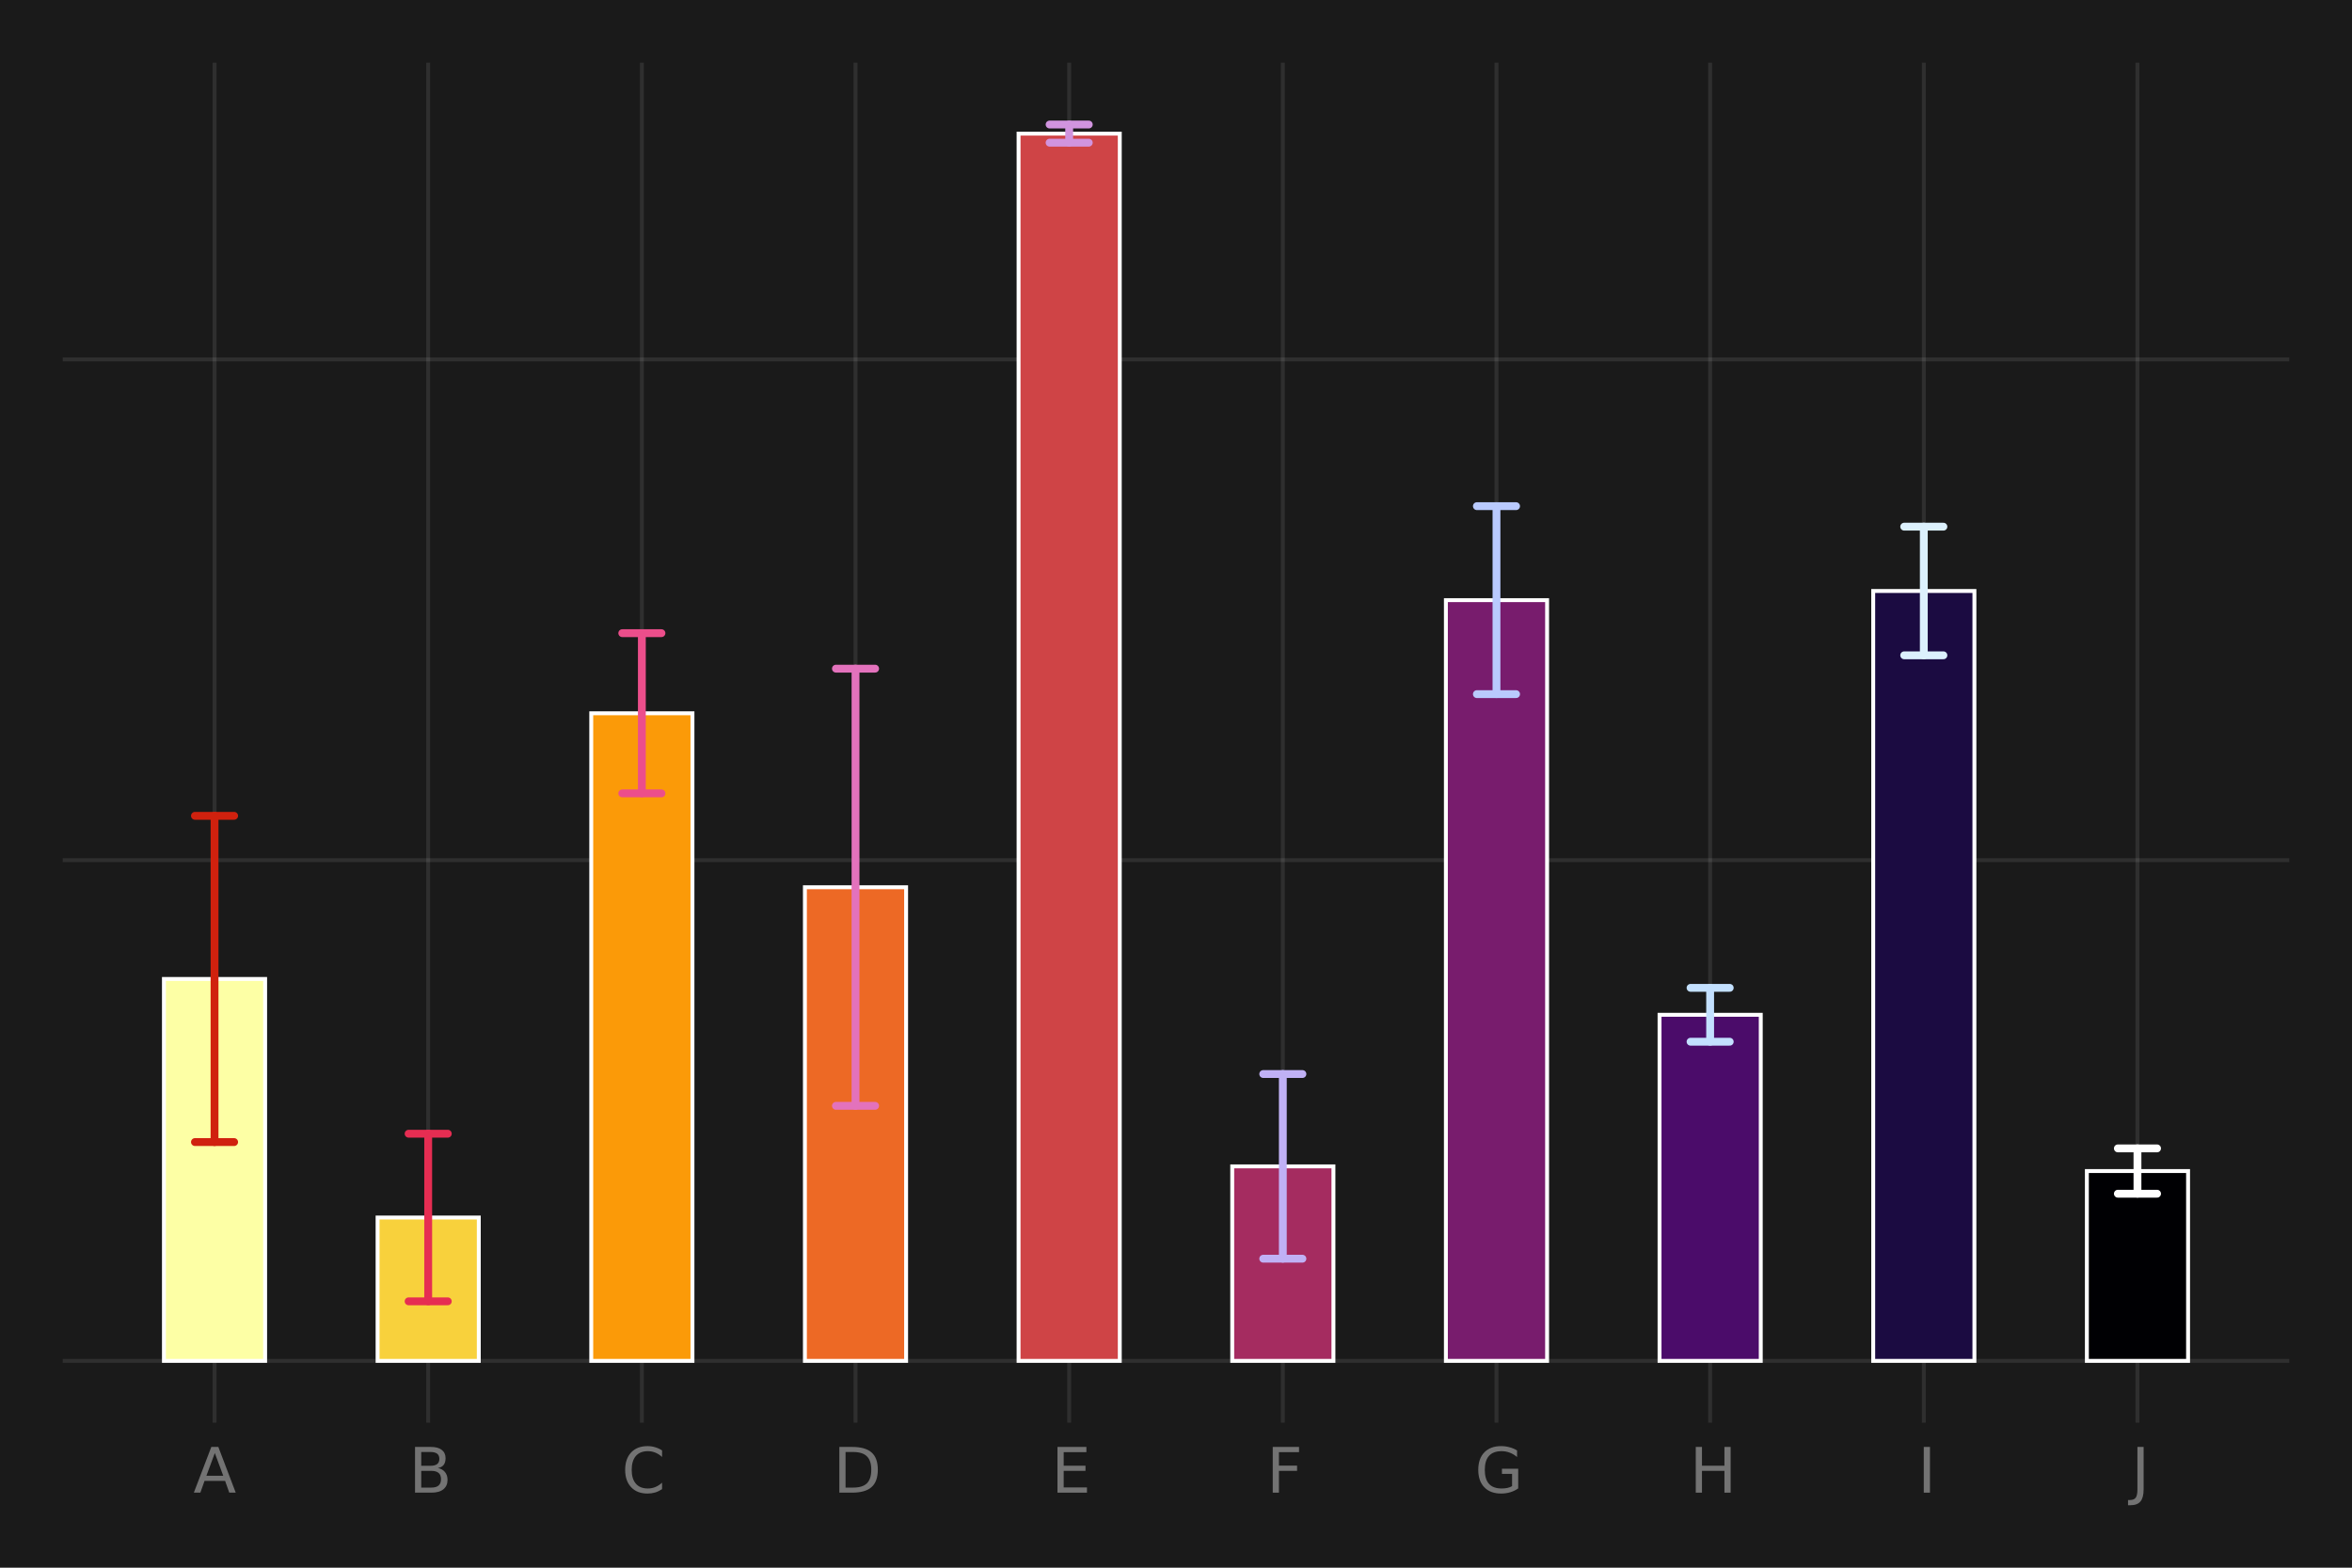 <?xml version="1.0" encoding="UTF-8"?>
<svg xmlns="http://www.w3.org/2000/svg" xmlns:xlink="http://www.w3.org/1999/xlink" width="450pt" height="300pt" viewBox="0 0 450 300" version="1.1">
<defs>
<g>
<symbol overflow="visible" id="JroKxaGn0-0">
<path style="stroke:none;" d="M 0.594 2.125 L 0.594 -8.469 L 6.594 -8.469 L 6.594 2.125 Z M 1.266 1.453 L 5.938 1.453 L 5.938 -7.781 L 1.266 -7.781 Z M 1.266 1.453 "/>
</symbol>
<symbol overflow="visible" id="JroKxaGn0-1">
<path style="stroke:none;" d="M 4.109 -7.578 L 2.5 -3.234 L 5.719 -3.234 Z M 3.438 -8.75 L 4.781 -8.75 L 8.109 0 L 6.875 0 L 6.078 -2.25 L 2.141 -2.25 L 1.344 0 L 0.094 0 Z M 3.438 -8.75 "/>
</symbol>
<symbol overflow="visible" id="JroKxaGn0-2">
<path style="stroke:none;" d="M 2.359 -7.781 L 2.359 -0.969 L 3.797 -0.969 C 5.004 -0.969 5.883 -1.238 6.438 -1.781 C 7 -2.332 7.281 -3.203 7.281 -4.391 C 7.281 -5.555 7 -6.41 6.438 -6.953 C 5.883 -7.504 5.004 -7.781 3.797 -7.781 Z M 1.172 -8.75 L 3.609 -8.75 C 5.305 -8.75 6.551 -8.395 7.344 -7.688 C 8.133 -6.988 8.531 -5.891 8.531 -4.391 C 8.531 -2.879 8.129 -1.77 7.328 -1.062 C 6.535 -0.352 5.297 0 3.609 0 L 1.172 0 Z M 1.172 -8.75 "/>
</symbol>
<symbol overflow="visible" id="JroKxaGn1-0">
<path style="stroke:none;" d="M 0.594 2.125 L 0.594 -8.469 L 6.594 -8.469 L 6.594 2.125 Z M 1.266 1.453 L 5.938 1.453 L 5.938 -7.781 L 1.266 -7.781 Z M 1.266 1.453 "/>
</symbol>
<symbol overflow="visible" id="JroKxaGn1-1">
<path style="stroke:none;" d="M 2.359 -4.172 L 2.359 -0.969 L 4.266 -0.969 C 4.898 -0.969 5.367 -1.098 5.672 -1.359 C 5.984 -1.629 6.141 -2.035 6.141 -2.578 C 6.141 -3.129 5.984 -3.531 5.672 -3.781 C 5.367 -4.039 4.898 -4.172 4.266 -4.172 Z M 2.359 -7.781 L 2.359 -5.141 L 4.109 -5.141 C 4.691 -5.141 5.125 -5.25 5.406 -5.469 C 5.688 -5.688 5.828 -6.016 5.828 -6.453 C 5.828 -6.898 5.688 -7.234 5.406 -7.453 C 5.125 -7.672 4.691 -7.781 4.109 -7.781 Z M 1.172 -8.75 L 4.203 -8.75 C 5.109 -8.75 5.801 -8.562 6.281 -8.188 C 6.77 -7.812 7.016 -7.281 7.016 -6.594 C 7.016 -6.051 6.891 -5.617 6.641 -5.297 C 6.391 -4.984 6.023 -4.789 5.547 -4.719 C 6.129 -4.594 6.582 -4.332 6.906 -3.938 C 7.227 -3.539 7.391 -3.047 7.391 -2.453 C 7.391 -1.672 7.125 -1.066 6.594 -0.641 C 6.062 -0.211 5.301 0 4.312 0 L 1.172 0 Z M 1.172 -8.75 "/>
</symbol>
<symbol overflow="visible" id="JroKxaGn1-2">
<path style="stroke:none;" d="M 7.734 -8.078 L 7.734 -6.828 C 7.328 -7.203 6.898 -7.477 6.453 -7.656 C 6.004 -7.844 5.523 -7.938 5.016 -7.938 C 4.016 -7.938 3.25 -7.629 2.719 -7.016 C 2.188 -6.398 1.922 -5.516 1.922 -4.359 C 1.922 -3.211 2.188 -2.332 2.719 -1.719 C 3.25 -1.102 4.016 -0.797 5.016 -0.797 C 5.523 -0.797 6.004 -0.891 6.453 -1.078 C 6.898 -1.266 7.328 -1.539 7.734 -1.906 L 7.734 -0.672 C 7.316 -0.391 6.875 -0.176 6.406 -0.031 C 5.945 0.102 5.461 0.172 4.953 0.172 C 3.617 0.172 2.57 -0.234 1.812 -1.047 C 1.051 -1.859 0.672 -2.961 0.672 -4.359 C 0.672 -5.766 1.051 -6.875 1.812 -7.688 C 2.57 -8.5 3.617 -8.906 4.953 -8.906 C 5.473 -8.906 5.961 -8.832 6.422 -8.688 C 6.891 -8.551 7.328 -8.348 7.734 -8.078 Z M 7.734 -8.078 "/>
</symbol>
<symbol overflow="visible" id="JroKxaGn1-3">
<path style="stroke:none;" d="M 1.172 -8.75 L 6.703 -8.75 L 6.703 -7.75 L 2.359 -7.75 L 2.359 -5.156 L 6.531 -5.156 L 6.531 -4.172 L 2.359 -4.172 L 2.359 -1 L 6.812 -1 L 6.812 0 L 1.172 0 Z M 1.172 -8.75 "/>
</symbol>
<symbol overflow="visible" id="JroKxaGn1-4">
<path style="stroke:none;" d="M 1.172 -8.75 L 6.203 -8.75 L 6.203 -7.75 L 2.359 -7.75 L 2.359 -5.172 L 5.828 -5.172 L 5.828 -4.172 L 2.359 -4.172 L 2.359 0 L 1.172 0 Z M 1.172 -8.75 "/>
</symbol>
<symbol overflow="visible" id="JroKxaGn1-5">
<path style="stroke:none;" d="M 1.172 -8.75 L 2.359 -8.75 L 2.359 -5.156 L 6.656 -5.156 L 6.656 -8.75 L 7.844 -8.75 L 7.844 0 L 6.656 0 L 6.656 -4.172 L 2.359 -4.172 L 2.359 0 L 1.172 0 Z M 1.172 -8.75 "/>
</symbol>
<symbol overflow="visible" id="JroKxaGn1-6">
<path style="stroke:none;" d="M 1.172 -8.75 L 2.359 -8.75 L 2.359 -0.609 C 2.359 0.441 2.156 1.207 1.75 1.688 C 1.352 2.164 0.711 2.406 -0.172 2.406 L -0.625 2.406 L -0.625 1.406 L -0.25 1.406 C 0.27 1.406 0.633 1.258 0.844 0.969 C 1.062 0.676 1.172 0.148 1.172 -0.609 Z M 1.172 -8.75 "/>
</symbol>
<symbol overflow="visible" id="JroKxaGn2-0">
<path style="stroke:none;" d="M 0.594 2.125 L 0.594 -8.469 L 6.594 -8.469 L 6.594 2.125 Z M 1.266 1.453 L 5.938 1.453 L 5.938 -7.781 L 1.266 -7.781 Z M 1.266 1.453 "/>
</symbol>
<symbol overflow="visible" id="JroKxaGn2-1">
<path style="stroke:none;" d="M 7.141 -1.25 L 7.141 -3.594 L 5.203 -3.594 L 5.203 -4.578 L 8.312 -4.578 L 8.312 -0.812 C 7.852 -0.488 7.348 -0.242 6.797 -0.078 C 6.254 0.086 5.672 0.172 5.047 0.172 C 3.672 0.172 2.598 -0.227 1.828 -1.031 C 1.055 -1.832 0.672 -2.941 0.672 -4.359 C 0.672 -5.797 1.055 -6.91 1.828 -7.703 C 2.598 -8.504 3.672 -8.906 5.047 -8.906 C 5.609 -8.906 6.145 -8.832 6.656 -8.688 C 7.176 -8.551 7.656 -8.348 8.094 -8.078 L 8.094 -6.812 C 7.656 -7.188 7.188 -7.469 6.688 -7.656 C 6.195 -7.844 5.68 -7.938 5.141 -7.938 C 4.066 -7.938 3.258 -7.633 2.719 -7.031 C 2.188 -6.438 1.922 -5.547 1.922 -4.359 C 1.922 -3.18 2.188 -2.289 2.719 -1.688 C 3.258 -1.094 4.066 -0.797 5.141 -0.797 C 5.555 -0.797 5.926 -0.832 6.25 -0.906 C 6.582 -0.977 6.879 -1.094 7.141 -1.25 Z M 7.141 -1.25 "/>
</symbol>
<symbol overflow="visible" id="JroKxaGn2-2">
<path style="stroke:none;" d="M 1.172 -8.75 L 2.359 -8.75 L 2.359 0 L 1.172 0 Z M 1.172 -8.75 "/>
</symbol>
</g>
</defs>
<g id="surface1">
<rect x="0" y="0" width="450" height="300" style="fill:rgb(10.196%,10.196%,10.196%);fill-opacity:1;stroke:none;"/>
<path style="fill:none;stroke-width:1;stroke-linecap:butt;stroke-linejoin:miter;stroke:rgb(100%,100%,100%);stroke-opacity:0.09;stroke-miterlimit:10;" d="M 54.729 363 L 54.729 16 " transform="matrix(0.75,0,0,0.75,0,0)"/>
<path style="fill:none;stroke-width:1;stroke-linecap:butt;stroke-linejoin:miter;stroke:rgb(100%,100%,100%);stroke-opacity:0.09;stroke-miterlimit:10;" d="M 109.234 363 L 109.234 16 " transform="matrix(0.75,0,0,0.75,0,0)"/>
<path style="fill:none;stroke-width:1;stroke-linecap:butt;stroke-linejoin:miter;stroke:rgb(100%,100%,100%);stroke-opacity:0.09;stroke-miterlimit:10;" d="M 163.74 363 L 163.74 16 " transform="matrix(0.75,0,0,0.75,0,0)"/>
<path style="fill:none;stroke-width:1;stroke-linecap:butt;stroke-linejoin:miter;stroke:rgb(100%,100%,100%);stroke-opacity:0.09;stroke-miterlimit:10;" d="M 218.245 363 L 218.245 16 " transform="matrix(0.75,0,0,0.75,0,0)"/>
<path style="fill:none;stroke-width:1;stroke-linecap:butt;stroke-linejoin:miter;stroke:rgb(100%,100%,100%);stroke-opacity:0.09;stroke-miterlimit:10;" d="M 272.75 363 L 272.75 16 " transform="matrix(0.75,0,0,0.75,0,0)"/>
<path style="fill:none;stroke-width:1;stroke-linecap:butt;stroke-linejoin:miter;stroke:rgb(100%,100%,100%);stroke-opacity:0.09;stroke-miterlimit:10;" d="M 327.25 363 L 327.25 16 " transform="matrix(0.75,0,0,0.75,0,0)"/>
<path style="fill:none;stroke-width:1;stroke-linecap:butt;stroke-linejoin:miter;stroke:rgb(100%,100%,100%);stroke-opacity:0.09;stroke-miterlimit:10;" d="M 381.755 363 L 381.755 16 " transform="matrix(0.75,0,0,0.75,0,0)"/>
<path style="fill:none;stroke-width:1;stroke-linecap:butt;stroke-linejoin:miter;stroke:rgb(100%,100%,100%);stroke-opacity:0.09;stroke-miterlimit:10;" d="M 436.26 363 L 436.26 16 " transform="matrix(0.75,0,0,0.75,0,0)"/>
<path style="fill:none;stroke-width:1;stroke-linecap:butt;stroke-linejoin:miter;stroke:rgb(100%,100%,100%);stroke-opacity:0.09;stroke-miterlimit:10;" d="M 490.766 363 L 490.766 16 " transform="matrix(0.75,0,0,0.75,0,0)"/>
<path style="fill:none;stroke-width:1;stroke-linecap:butt;stroke-linejoin:miter;stroke:rgb(100%,100%,100%);stroke-opacity:0.09;stroke-miterlimit:10;" d="M 545.271 363 L 545.271 16 " transform="matrix(0.75,0,0,0.75,0,0)"/>
<path style="fill:none;stroke-width:1;stroke-linecap:butt;stroke-linejoin:miter;stroke:rgb(100%,100%,100%);stroke-opacity:0.09;stroke-miterlimit:10;" d="M 16 347.229 L 584 347.229 " transform="matrix(0.75,0,0,0.75,0,0)"/>
<path style="fill:none;stroke-width:1;stroke-linecap:butt;stroke-linejoin:miter;stroke:rgb(100%,100%,100%);stroke-opacity:0.09;stroke-miterlimit:10;" d="M 16 219.464 L 584 219.464 " transform="matrix(0.75,0,0,0.75,0,0)"/>
<path style="fill:none;stroke-width:1;stroke-linecap:butt;stroke-linejoin:miter;stroke:rgb(100%,100%,100%);stroke-opacity:0.09;stroke-miterlimit:10;" d="M 16 91.698 L 584 91.698 " transform="matrix(0.75,0,0,0.75,0,0)"/>
<g style="fill:rgb(45.098%,45.098%,45.098%);fill-opacity:1;">
  <use xlink:href="#JroKxaGn0-1" x="36.992" y="285.641"/>
</g>
<g style="fill:rgb(45.098%,45.098%,45.098%);fill-opacity:1;">
  <use xlink:href="#JroKxaGn1-1" x="78.234" y="285.641"/>
</g>
<g style="fill:rgb(45.098%,45.098%,45.098%);fill-opacity:1;">
  <use xlink:href="#JroKxaGn1-2" x="118.938" y="285.641"/>
</g>
<g style="fill:rgb(45.098%,45.098%,45.098%);fill-opacity:1;">
  <use xlink:href="#JroKxaGn0-2" x="159.418" y="285.641"/>
</g>
<g style="fill:rgb(45.098%,45.098%,45.098%);fill-opacity:1;">
  <use xlink:href="#JroKxaGn1-3" x="201.152" y="285.641"/>
</g>
<g style="fill:rgb(45.098%,45.098%,45.098%);fill-opacity:1;">
  <use xlink:href="#JroKxaGn1-4" x="242.336" y="285.641"/>
</g>
<g style="fill:rgb(45.098%,45.098%,45.098%);fill-opacity:1;">
  <use xlink:href="#JroKxaGn2-1" x="282.16" y="285.641"/>
</g>
<g style="fill:rgb(45.098%,45.098%,45.098%);fill-opacity:1;">
  <use xlink:href="#JroKxaGn1-5" x="323.273" y="285.641"/>
</g>
<g style="fill:rgb(45.098%,45.098%,45.098%);fill-opacity:1;">
  <use xlink:href="#JroKxaGn2-2" x="366.895" y="285.641"/>
</g>
<g style="fill:rgb(45.098%,45.098%,45.098%);fill-opacity:1;">
  <use xlink:href="#JroKxaGn1-6" x="407.773" y="285.641"/>
</g>
<path style="fill-rule:nonzero;fill:rgb(98.836%,99.836%,64.492%);fill-opacity:1;stroke-width:1;stroke-linecap:butt;stroke-linejoin:miter;stroke:rgb(100%,100%,100%);stroke-opacity:1;stroke-miterlimit:10;" d="M 41.818 347.229 L 67.635 347.229 L 67.635 249.786 L 41.818 249.786 Z M 41.818 347.229 " transform="matrix(0.75,0,0,0.75,0,0)"/>
<path style="fill-rule:nonzero;fill:rgb(96.968%,81.825%,23.699%);fill-opacity:1;stroke-width:1;stroke-linecap:butt;stroke-linejoin:miter;stroke:rgb(100%,100%,100%);stroke-opacity:1;stroke-miterlimit:10;" d="M 96.323 347.229 L 122.141 347.229 L 122.141 310.656 L 96.323 310.656 Z M 96.323 347.229 " transform="matrix(0.75,0,0,0.75,0,0)"/>
<path style="fill-rule:nonzero;fill:rgb(98.348%,60.402%,3.436%);fill-opacity:1;stroke-width:1;stroke-linecap:butt;stroke-linejoin:miter;stroke:rgb(100%,100%,100%);stroke-opacity:1;stroke-miterlimit:10;" d="M 150.828 347.229 L 176.646 347.229 L 176.646 181.995 L 150.828 181.995 Z M 150.828 347.229 " transform="matrix(0.75,0,0,0.75,0,0)"/>
<path style="fill-rule:nonzero;fill:rgb(92.802%,41.268%,14.488%);fill-opacity:1;stroke-width:1;stroke-linecap:butt;stroke-linejoin:miter;stroke:rgb(100%,100%,100%);stroke-opacity:1;stroke-miterlimit:10;" d="M 205.333 347.229 L 231.151 347.229 L 231.151 226.385 L 205.333 226.385 Z M 205.333 347.229 " transform="matrix(0.75,0,0,0.75,0,0)"/>
<path style="fill-rule:nonzero;fill:rgb(80.932%,26.707%,27.529%);fill-opacity:1;stroke-width:1;stroke-linecap:butt;stroke-linejoin:miter;stroke:rgb(100%,100%,100%);stroke-opacity:1;stroke-miterlimit:10;" d="M 259.839 347.229 L 285.656 347.229 L 285.656 34.094 L 259.839 34.094 Z M 259.839 347.229 " transform="matrix(0.75,0,0,0.75,0,0)"/>
<path style="fill-rule:nonzero;fill:rgb(64.795%,17.549%,37.598%);fill-opacity:1;stroke-width:1;stroke-linecap:butt;stroke-linejoin:miter;stroke:rgb(100%,100%,100%);stroke-opacity:1;stroke-miterlimit:10;" d="M 314.344 347.229 L 340.161 347.229 L 340.161 297.604 L 314.344 297.604 Z M 314.344 347.229 " transform="matrix(0.75,0,0,0.75,0,0)"/>
<path style="fill-rule:nonzero;fill:rgb(47.236%,11.043%,42.695%);fill-opacity:1;stroke-width:1;stroke-linecap:butt;stroke-linejoin:miter;stroke:rgb(100%,100%,100%);stroke-opacity:1;stroke-miterlimit:10;" d="M 368.849 347.229 L 394.667 347.229 L 394.667 153.13 L 368.849 153.13 Z M 368.849 347.229 " transform="matrix(0.75,0,0,0.75,0,0)"/>
<path style="fill-rule:nonzero;fill:rgb(29.472%,4.803%,41.761%);fill-opacity:1;stroke-width:1;stroke-linecap:butt;stroke-linejoin:miter;stroke:rgb(100%,100%,100%);stroke-opacity:1;stroke-miterlimit:10;" d="M 423.354 347.229 L 449.172 347.229 L 449.172 258.927 L 423.354 258.927 Z M 423.354 347.229 " transform="matrix(0.75,0,0,0.75,0,0)"/>
<path style="fill-rule:nonzero;fill:rgb(10.752%,4.558%,25.509%);fill-opacity:1;stroke-width:1;stroke-linecap:butt;stroke-linejoin:miter;stroke:rgb(100%,100%,100%);stroke-opacity:1;stroke-miterlimit:10;" d="M 477.859 347.229 L 503.677 347.229 L 503.677 150.792 L 477.859 150.792 Z M 477.859 347.229 " transform="matrix(0.75,0,0,0.75,0,0)"/>
<path style="fill-rule:nonzero;fill:rgb(0.146%,0.047%,1.387%);fill-opacity:1;stroke-width:1;stroke-linecap:butt;stroke-linejoin:miter;stroke:rgb(100%,100%,100%);stroke-opacity:1;stroke-miterlimit:10;" d="M 532.365 347.229 L 558.182 347.229 L 558.182 298.797 L 532.365 298.797 Z M 532.365 347.229 " transform="matrix(0.75,0,0,0.75,0,0)"/>
<path style="fill:none;stroke-width:2;stroke-linecap:round;stroke-linejoin:miter;stroke:rgb(81.589%,12.954%,5.561%);stroke-opacity:1;stroke-miterlimit:10;" d="M 54.729 291.401 L 54.729 208.161 " transform="matrix(0.75,0,0,0.75,0,0)"/>
<path style="fill:none;stroke-width:2;stroke-linecap:round;stroke-linejoin:miter;stroke:rgb(90.175%,17.845%,32.244%);stroke-opacity:1;stroke-miterlimit:10;" d="M 109.234 332.036 L 109.234 289.271 " transform="matrix(0.75,0,0,0.75,0,0)"/>
<path style="fill:none;stroke-width:2;stroke-linecap:round;stroke-linejoin:miter;stroke:rgb(92.249%,30.825%,54.491%);stroke-opacity:1;stroke-miterlimit:10;" d="M 163.74 202.432 L 163.74 161.552 " transform="matrix(0.75,0,0,0.75,0,0)"/>
<path style="fill:none;stroke-width:2;stroke-linecap:round;stroke-linejoin:miter;stroke:rgb(88.716%,44.845%,73.47%);stroke-opacity:1;stroke-miterlimit:10;" d="M 218.245 282.156 L 218.245 170.609 " transform="matrix(0.75,0,0,0.75,0,0)"/>
<path style="fill:none;stroke-width:2;stroke-linecap:round;stroke-linejoin:miter;stroke:rgb(81.872%,57.89%,87.437%);stroke-opacity:1;stroke-miterlimit:10;" d="M 272.75 36.406 L 272.75 31.771 " transform="matrix(0.75,0,0,0.75,0,0)"/>
<path style="fill:none;stroke-width:2;stroke-linecap:round;stroke-linejoin:miter;stroke:rgb(75.168%,69.382%,95.886%);stroke-opacity:1;stroke-miterlimit:10;" d="M 327.25 321.161 L 327.25 274.042 " transform="matrix(0.75,0,0,0.75,0,0)"/>
<path style="fill:none;stroke-width:2;stroke-linecap:round;stroke-linejoin:miter;stroke:rgb(72.467%,79.235%,99.456%);stroke-opacity:1;stroke-miterlimit:10;" d="M 381.755 177.109 L 381.755 129.146 " transform="matrix(0.75,0,0,0.75,0,0)"/>
<path style="fill:none;stroke-width:2;stroke-linecap:round;stroke-linejoin:miter;stroke:rgb(76.394%,87.506%,99.766%);stroke-opacity:1;stroke-miterlimit:10;" d="M 436.26 265.797 L 436.26 252.052 " transform="matrix(0.75,0,0,0.75,0,0)"/>
<path style="fill:none;stroke-width:2;stroke-linecap:round;stroke-linejoin:miter;stroke:rgb(86.326%,94.367%,99.175%);stroke-opacity:1;stroke-miterlimit:10;" d="M 490.766 167.203 L 490.766 134.38 " transform="matrix(0.75,0,0,0.75,0,0)"/>
<path style="fill:none;stroke-width:2;stroke-linecap:round;stroke-linejoin:miter;stroke:rgb(99.986%,100%,100%);stroke-opacity:1;stroke-miterlimit:10;" d="M 545.271 304.578 L 545.271 293.016 " transform="matrix(0.75,0,0,0.75,0,0)"/>
<path style="fill:none;stroke-width:2;stroke-linecap:round;stroke-linejoin:miter;stroke:rgb(81.589%,12.954%,5.561%);stroke-opacity:1;stroke-miterlimit:10;" d="M 49.729 291.401 L 59.729 291.401 " transform="matrix(0.75,0,0,0.75,0,0)"/>
<path style="fill:none;stroke-width:2;stroke-linecap:round;stroke-linejoin:miter;stroke:rgb(81.589%,12.954%,5.561%);stroke-opacity:1;stroke-miterlimit:10;" d="M 49.729 208.161 L 59.729 208.161 " transform="matrix(0.75,0,0,0.75,0,0)"/>
<path style="fill:none;stroke-width:2;stroke-linecap:round;stroke-linejoin:miter;stroke:rgb(90.175%,17.845%,32.244%);stroke-opacity:1;stroke-miterlimit:10;" d="M 104.234 332.036 L 114.234 332.036 " transform="matrix(0.75,0,0,0.75,0,0)"/>
<path style="fill:none;stroke-width:2;stroke-linecap:round;stroke-linejoin:miter;stroke:rgb(90.175%,17.845%,32.244%);stroke-opacity:1;stroke-miterlimit:10;" d="M 104.234 289.271 L 114.234 289.271 " transform="matrix(0.75,0,0,0.75,0,0)"/>
<path style="fill:none;stroke-width:2;stroke-linecap:round;stroke-linejoin:miter;stroke:rgb(92.249%,30.825%,54.491%);stroke-opacity:1;stroke-miterlimit:10;" d="M 158.74 202.432 L 168.74 202.432 " transform="matrix(0.75,0,0,0.75,0,0)"/>
<path style="fill:none;stroke-width:2;stroke-linecap:round;stroke-linejoin:miter;stroke:rgb(92.249%,30.825%,54.491%);stroke-opacity:1;stroke-miterlimit:10;" d="M 158.74 161.552 L 168.74 161.552 " transform="matrix(0.75,0,0,0.75,0,0)"/>
<path style="fill:none;stroke-width:2;stroke-linecap:round;stroke-linejoin:miter;stroke:rgb(88.716%,44.845%,73.47%);stroke-opacity:1;stroke-miterlimit:10;" d="M 213.245 282.156 L 223.245 282.156 " transform="matrix(0.75,0,0,0.75,0,0)"/>
<path style="fill:none;stroke-width:2;stroke-linecap:round;stroke-linejoin:miter;stroke:rgb(88.716%,44.845%,73.47%);stroke-opacity:1;stroke-miterlimit:10;" d="M 213.245 170.609 L 223.245 170.609 " transform="matrix(0.75,0,0,0.75,0,0)"/>
<path style="fill:none;stroke-width:2;stroke-linecap:round;stroke-linejoin:miter;stroke:rgb(81.872%,57.89%,87.437%);stroke-opacity:1;stroke-miterlimit:10;" d="M 267.75 36.406 L 277.75 36.406 " transform="matrix(0.75,0,0,0.75,0,0)"/>
<path style="fill:none;stroke-width:2;stroke-linecap:round;stroke-linejoin:miter;stroke:rgb(81.872%,57.89%,87.437%);stroke-opacity:1;stroke-miterlimit:10;" d="M 267.75 31.771 L 277.75 31.771 " transform="matrix(0.75,0,0,0.75,0,0)"/>
<path style="fill:none;stroke-width:2;stroke-linecap:round;stroke-linejoin:miter;stroke:rgb(75.168%,69.382%,95.886%);stroke-opacity:1;stroke-miterlimit:10;" d="M 322.25 321.161 L 332.25 321.161 " transform="matrix(0.75,0,0,0.75,0,0)"/>
<path style="fill:none;stroke-width:2;stroke-linecap:round;stroke-linejoin:miter;stroke:rgb(75.168%,69.382%,95.886%);stroke-opacity:1;stroke-miterlimit:10;" d="M 322.25 274.042 L 332.25 274.042 " transform="matrix(0.75,0,0,0.75,0,0)"/>
<path style="fill:none;stroke-width:2;stroke-linecap:round;stroke-linejoin:miter;stroke:rgb(72.467%,79.235%,99.456%);stroke-opacity:1;stroke-miterlimit:10;" d="M 376.755 177.109 L 386.755 177.109 " transform="matrix(0.75,0,0,0.75,0,0)"/>
<path style="fill:none;stroke-width:2;stroke-linecap:round;stroke-linejoin:miter;stroke:rgb(72.467%,79.235%,99.456%);stroke-opacity:1;stroke-miterlimit:10;" d="M 376.755 129.146 L 386.755 129.146 " transform="matrix(0.75,0,0,0.75,0,0)"/>
<path style="fill:none;stroke-width:2;stroke-linecap:round;stroke-linejoin:miter;stroke:rgb(76.394%,87.506%,99.766%);stroke-opacity:1;stroke-miterlimit:10;" d="M 431.26 265.797 L 441.26 265.797 " transform="matrix(0.75,0,0,0.75,0,0)"/>
<path style="fill:none;stroke-width:2;stroke-linecap:round;stroke-linejoin:miter;stroke:rgb(76.394%,87.506%,99.766%);stroke-opacity:1;stroke-miterlimit:10;" d="M 431.26 252.052 L 441.26 252.052 " transform="matrix(0.75,0,0,0.75,0,0)"/>
<path style="fill:none;stroke-width:2;stroke-linecap:round;stroke-linejoin:miter;stroke:rgb(86.326%,94.367%,99.175%);stroke-opacity:1;stroke-miterlimit:10;" d="M 485.766 167.203 L 495.766 167.203 " transform="matrix(0.75,0,0,0.75,0,0)"/>
<path style="fill:none;stroke-width:2;stroke-linecap:round;stroke-linejoin:miter;stroke:rgb(86.326%,94.367%,99.175%);stroke-opacity:1;stroke-miterlimit:10;" d="M 485.766 134.38 L 495.766 134.38 " transform="matrix(0.75,0,0,0.75,0,0)"/>
<path style="fill:none;stroke-width:2;stroke-linecap:round;stroke-linejoin:miter;stroke:rgb(99.986%,100%,100%);stroke-opacity:1;stroke-miterlimit:10;" d="M 540.271 304.578 L 550.271 304.578 " transform="matrix(0.75,0,0,0.75,0,0)"/>
<path style="fill:none;stroke-width:2;stroke-linecap:round;stroke-linejoin:miter;stroke:rgb(99.986%,100%,100%);stroke-opacity:1;stroke-miterlimit:10;" d="M 540.271 293.016 L 550.271 293.016 " transform="matrix(0.75,0,0,0.75,0,0)"/>
</g>
</svg>
